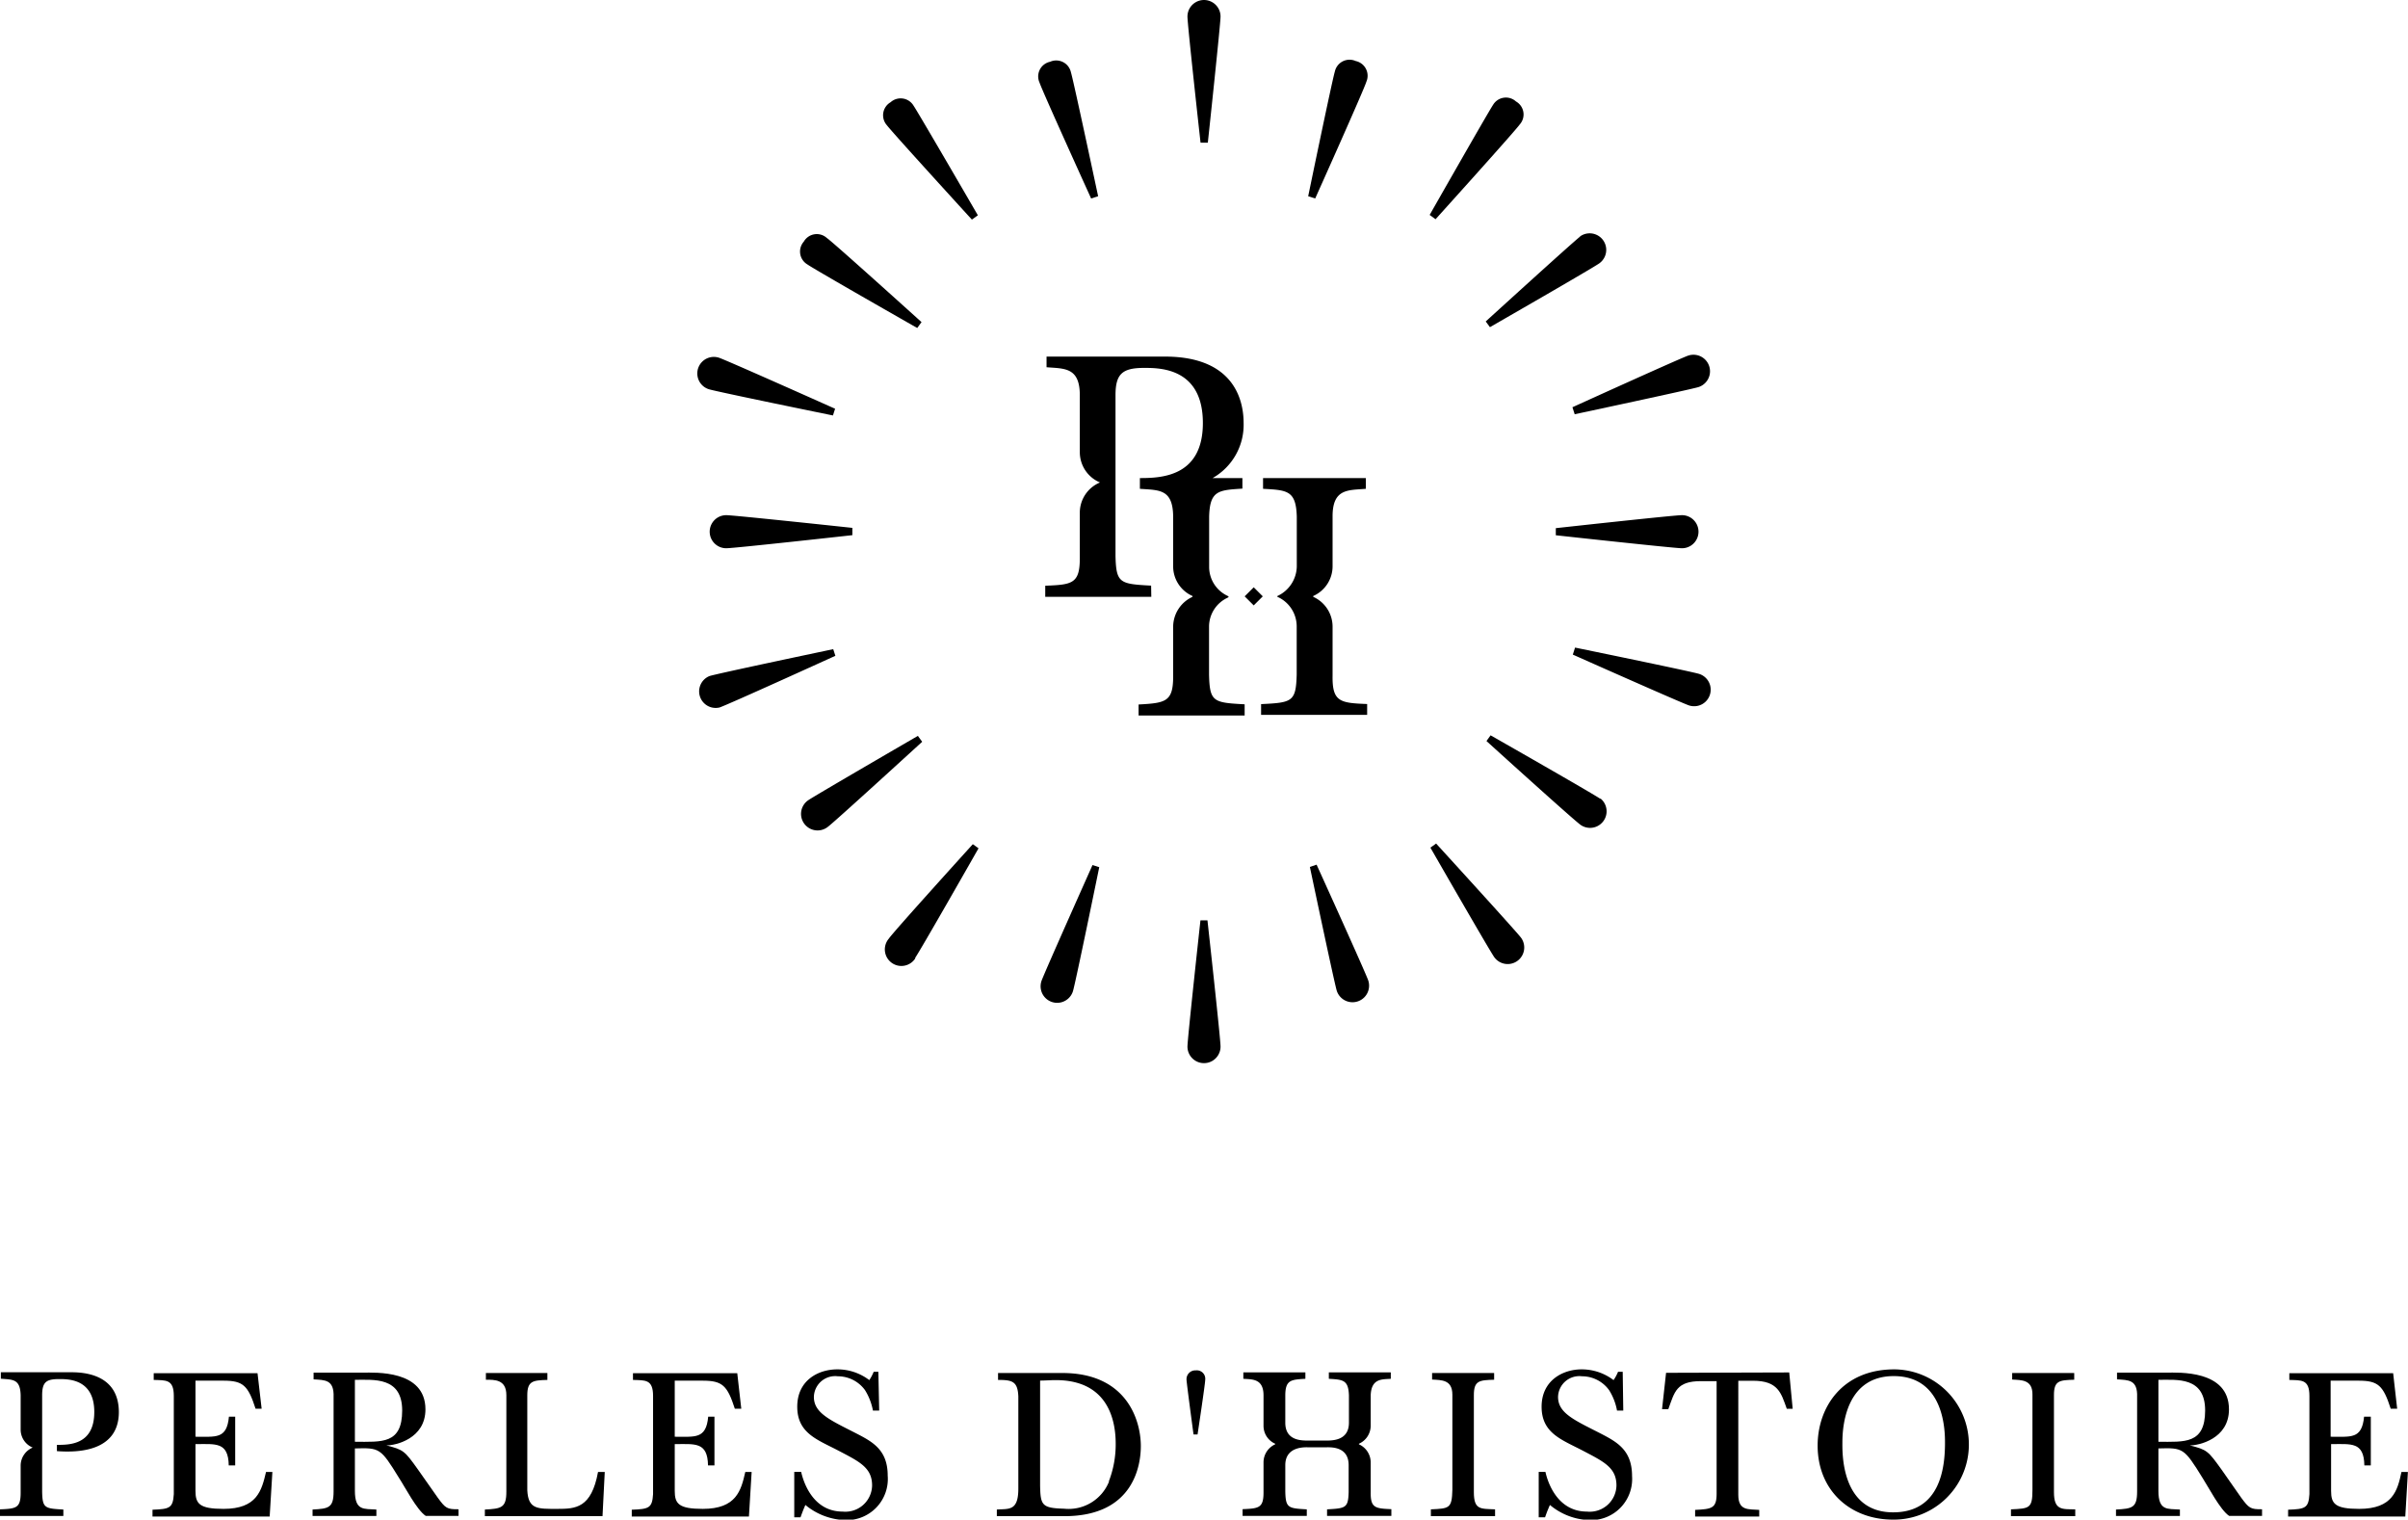 <svg xmlns="http://www.w3.org/2000/svg" viewBox="0 0 257.7 162.62"><g id="Calque_2" data-name="Calque 2"><g id="CLIENTS"><path d="M7.67,146.85H.09v.69c1.27.11,2.07,0,2.12,1.76V153a2.08,2.08,0,0,0,1.29,1.91,2.1,2.1,0,0,0-1.29,1.92v2.93c0,1.63-.49,1.69-2.21,1.76v.71H6.78v-.69c-2-.11-2.23-.15-2.27-1.89V149.32c0-1.44.45-1.74,1.83-1.74,1,0,3.75,0,3.75,3.52s-2.65,3.52-4,3.52v.67c2.22.17,6.63.06,6.63-4.19C12.7,147.53,9.81,146.85,7.67,146.85Z"/><path d="M23.92,161.47c-2.59,0-3-.56-3-1.93v-5c2.13,0,3.52-.28,3.56,2.28h.69V151.6h-.67c-.22,2.46-1.45,2.13-3.58,2.15v-6h3c2.11,0,2.63.53,3.43,3H28l-.44-3.8H16.45v.72c1.28.05,2.15-.1,2.15,1.71v10.51c-.09,1.51-.46,1.6-2.28,1.67v.73H28.86l.29-4.77h-.68C28,159.51,27.51,161.47,23.92,161.47Z"/><path d="M75.21,161.47c-2.59,0-3-.56-3-1.93v-5c2.13,0,3.52-.28,3.56,2.28h.69V151.6h-.67c-.22,2.46-1.45,2.13-3.58,2.15v-6h3c2.11,0,2.63.53,3.43,3h.69l-.43-3.8H67.74v.72c1.28.05,2.15-.1,2.15,1.71v10.51c-.09,1.51-.46,1.6-2.28,1.67v.73H80.15l.29-4.77h-.68C79.31,159.51,78.8,161.47,75.21,161.47Z"/><path d="M46.84,160.26l-2.11-3c-1.43-2-1.54-2.12-3.38-2.58,1,0,4.18-.72,4.18-3.86,0-4.25-5.42-3.93-6.68-3.93H33.56v.72c1.19.08,2.21,0,2.14,1.89v10.11c0,1.76-.54,1.84-2.25,1.93v.69h6.83v-.69c-1.32-.09-2.3.17-2.3-2V155c2.65-.07,2.74-.07,4.73,3.17.59.89,1.9,3.43,2.85,4.05h3.51v-.71C47.83,161.52,47.68,161.41,46.84,160.26Zm-8.86-6v-6.6c2,0,5.06-.35,5.06,3.28S40.84,154.29,38,154.29Z"/><path d="M239.84,160.26l-2.1-3c-1.44-2-1.54-2.12-3.39-2.58,1,0,4.19-.72,4.19-3.86,0-4.25-5.43-3.93-6.68-3.93h-5.3v.72c1.19.08,2.22,0,2.15,1.89v10.11c0,1.76-.54,1.84-2.26,1.93v.69h6.84v-.69c-1.32-.09-2.3.17-2.3-2V155c2.64-.07,2.73-.07,4.73,3.17.58.89,1.89,3.43,2.84,4.05h3.52v-.71C240.84,161.52,240.69,161.41,239.84,160.26Zm-8.85-6v-6.6c2,0,5-.35,5,3.28S233.75,154.29,231,154.29Z"/><path d="M59.65,161.47c-2.11,0-3.12.07-3.22-2V149.32c0-1.54.59-1.61,2.15-1.65v-.74H52v.72c.91,0,2.19-.05,2.19,1.65v10.33c0,1.73-.54,1.82-2.3,1.91v.71H64.48l.24-4.73H64C63.29,161.4,61.59,161.47,59.65,161.47Z"/><path d="M91.61,153.38c-2.75-1.41-4.51-2.15-4.51-3.89a2.28,2.28,0,0,1,2.56-2.21,3.6,3.6,0,0,1,2.91,1.48,6.32,6.32,0,0,1,.85,2.19h.67L94,146.8h-.5a4.57,4.57,0,0,1-.47.89,5.62,5.62,0,0,0-3.43-1.15c-2,0-4.28,1.15-4.28,4s2.18,3.53,4.41,4.7,3.6,1.81,3.6,3.72a2.86,2.86,0,0,1-3.15,2.8c-3.38,0-4.29-3.56-4.44-4.25H85v4.86h.67c.22-.59.24-.67.52-1.32a7,7,0,0,0,4.28,1.62A4.4,4.4,0,0,0,95,157.91C95,155.14,93.37,154.29,91.61,153.38Z"/><path d="M171.25,153.38c-2.76-1.41-4.51-2.15-4.51-3.89a2.28,2.28,0,0,1,2.56-2.21,3.58,3.58,0,0,1,2.9,1.48,6.13,6.13,0,0,1,.85,2.19h.67l-.06-4.15h-.5a4.56,4.56,0,0,1-.48.89,5.62,5.62,0,0,0-3.43-1.15c-1.95,0-4.27,1.15-4.27,4s2.18,3.53,4.41,4.7,3.6,1.81,3.6,3.72a2.86,2.86,0,0,1-3.15,2.8c-3.39,0-4.3-3.56-4.45-4.25h-.72v4.86h.68c.21-.59.24-.67.52-1.32a6.89,6.89,0,0,0,4.27,1.62,4.4,4.4,0,0,0,4.52-4.71C174.66,155.14,173,154.29,171.25,153.38Z"/><path d="M113.69,146.93h-6.88v.74c1.52,0,2.1.15,2.17,1.76,0,0,0,7.45,0,9.87s-1,2.15-2.3,2.24v.71h7.23c7.51,0,8.18-5.59,8.18-7.5C122.09,152,120.59,146.93,113.69,146.93Zm5,11.61a4.66,4.66,0,0,1-4.82,2.91c-2.39-.06-2.52-.39-2.56-2.49V147.74c.54,0,1.11-.05,1.67-.05,5.58,0,6.42,4.26,6.42,6.8A11,11,0,0,1,118.66,158.54Z"/><path d="M157.73,159.67V149.3c0-1.54.56-1.61,2.17-1.65v-.72h-6.64v.7c1,.06,2.17,0,2.17,1.62v10.18c-.05,2-.33,2-2.3,2.09v.73H160v-.73C158.43,161.45,157.73,161.59,157.73,159.67Z"/><path d="M178.3,146.91l-.43,3.89h.67c.67-1.83.84-3,3.5-3h1.67v12.06c0,1.57-.54,1.63-2.3,1.72v.71h6.86v-.71c-1.17-.09-2.24.11-2.24-1.61V147.76h1.58c2.68,0,3,1.3,3.61,3h.63l-.37-3.89Z"/><path d="M202.73,146.54c-5.56,0-8.21,4.05-8.21,8.16,0,4.75,3.43,7.92,8.08,7.92a8,8,0,1,0,.13-16.08Zm-.13,15.3c-5.66,0-5.43-6.57-5.43-7.51,0-2.3.67-7.07,5.49-7.07,5.49,0,5.49,6,5.49,7.14C208.15,157,207.68,161.84,202.6,161.84Z"/><path d="M219.81,159.67V149.3c0-1.54.56-1.61,2.17-1.65v-.72h-6.64v.7c1,.06,2.19,0,2.17,1.62v10.18c0,2-.33,2-2.3,2.09v.73h6.88v-.73C220.66,161.5,219.81,161.63,219.81,159.67Z"/><path d="M146.69,159.72v-3.24a2.13,2.13,0,0,0-1.26-1.92s0-.05,0-.06a2.12,2.12,0,0,0,1.26-1.91v-3.25c.05-1.87,1.26-1.72,2.15-1.79v-.69h-6.63v.69c1.52.09,2.09.12,2.15,1.76v2.94c0,1.91-1.76,1.91-2.46,1.91H140c-.75,0-2.45,0-2.45-1.91v-2.89c0-1.7.61-1.72,2.15-1.81v-.69h-6.64v.69c.9.07,2.17-.06,2.16,1.79v3.25a2.09,2.09,0,0,0,1.25,1.91s0,0,0,.06a2.12,2.12,0,0,0-1.25,1.92v3.24c0,1.65-.5,1.71-2.24,1.78v.72h6.87v-.7c-2-.11-2.26-.15-2.3-1.91v-2.82c0-2.06,2.18-1.91,2.45-1.91h1.87c.47,0,2.46-.15,2.46,1.91v2.89c-.05,1.69-.31,1.73-2.31,1.84v.7h6.88v-.72C147.19,161.43,146.67,161.37,146.69,159.72Z"/><path d="M252.47,161.47c-2.59,0-3-.56-3-1.93v-5c2.13,0,3.52-.28,3.56,2.28h.69V151.6H253c-.23,2.46-1.45,2.13-3.58,2.15v-6h3c2.1,0,2.63.53,3.43,3h.69l-.43-3.8H245v.72c1.27.05,2.15-.1,2.15,1.71v10.51c-.09,1.51-.46,1.6-2.28,1.67v.73h12.54l.28-4.77H257C256.58,159.51,256.07,161.47,252.47,161.47Z"/><path d="M127.73,153.51h.43s.82-5.41.82-5.86a.9.9,0,0,0-1-1,.94.94,0,0,0-1,1C127,148.1,127.73,153.51,127.73,153.51Z"/><path d="M180,55.13c-.89,0-13.5,1.39-13.5,1.39v.76s12.68,1.39,13.5,1.39a1.77,1.77,0,1,0,0-3.54Z"/><path d="M77.72,58.67c.89,0,13.5-1.4,13.5-1.4v-.78s-12.68-1.36-13.5-1.36a1.77,1.77,0,1,0,0,3.54Z"/><path d="M130.62,112c0-.89-1.4-13.51-1.4-13.51h-.75s-1.39,12.69-1.39,13.51a1.77,1.77,0,0,0,3.54,0Z"/><path d="M127.08,1.77c0,.89,1.4,13.5,1.4,13.5h.78s1.36-12.68,1.36-13.5a1.77,1.77,0,0,0-3.54,0Z"/><path d="M171.27,85.49c-.72-.52-11.75-6.8-11.75-6.8l-.44.61s9.45,8.57,10.11,9a1.77,1.77,0,0,0,2.08-2.86Z"/><path d="M86.41,28.3c.72.52,11.75,6.8,11.75,6.8l.46-.63s-9.46-8.55-10.13-9a1.6,1.6,0,0,0-2.47.39A1.6,1.6,0,0,0,86.41,28.3Z"/><path d="M97.92,102.53c.52-.71,6.8-11.75,6.8-11.75l-.61-.44s-8.57,9.45-9,10.12a1.77,1.77,0,1,0,2.86,2.07Z"/><path d="M159.78,11.23C159.26,12,153,23,153,23l.63.46s8.55-9.47,9-10.13a1.6,1.6,0,0,0-.39-2.47A1.6,1.6,0,0,0,159.78,11.23Z"/><path d="M146.43,104.93c-.28-.84-5.53-12.4-5.53-12.4l-.72.24s2.63,12.48,2.88,13.26a1.77,1.77,0,0,0,3.37-1.1Z"/><path d="M111.25,8.84c.27.85,5.52,12.4,5.52,12.4l.75-.24s-2.66-12.48-2.91-13.26a1.61,1.61,0,0,0-2.23-1.13A1.6,1.6,0,0,0,111.25,8.84Z"/><path d="M77,75.71c.85-.27,12.4-5.53,12.4-5.53l-.23-.71S76.7,72.09,75.92,72.35A1.77,1.77,0,0,0,77,75.71Z"/><path d="M180.68,38.05c-.85.28-12.4,5.53-12.4,5.53l.24.75s12.48-2.66,13.26-2.91a1.77,1.77,0,0,0-1.1-3.37Z"/><path d="M114.82,106.09c.27-.85,2.82-13.29,2.82-13.29l-.72-.23s-5.21,11.65-5.47,12.43a1.77,1.77,0,0,0,3.37,1.09Z"/><path d="M142.85,7.67C142.58,8.52,140,21,140,21l.75.24S146,9.54,146.22,8.76a1.61,1.61,0,0,0-1.14-2.23A1.61,1.61,0,0,0,142.85,7.67Z"/><path d="M75.85,41.65c.85.27,13.29,2.81,13.29,2.81l.23-.72s-11.65-5.21-12.43-5.46a1.77,1.77,0,1,0-1.09,3.37Z"/><path d="M181.85,72.12c-.85-.27-13.29-2.82-13.29-2.82l-.24.75s11.66,5.19,12.44,5.44a1.77,1.77,0,1,0,1.09-3.37Z"/><path d="M169.11,25.31C168.4,25.84,159,34.4,159,34.4l.45.61s11.06-6.35,11.72-6.84a1.77,1.77,0,1,0-2.09-2.86Z"/><path d="M88.6,88.48c.72-.53,10.09-9.1,10.09-9.1l-.46-.63s-11,6.38-11.71,6.87a1.77,1.77,0,1,0,2.08,2.86Z"/><path d="M162.78,100.35c-.53-.71-9.09-10.08-9.09-10.08l-.61.44s6.36,11.07,6.84,11.73a1.77,1.77,0,1,0,2.86-2.09Z"/><path d="M94.92,13.41c.53.72,9.09,10.09,9.09,10.09l.64-.46s-6.38-11-6.87-11.71a1.61,1.61,0,0,0-2.47-.39A1.61,1.61,0,0,0,94.92,13.41Z"/><path d="M138.78,55.29v5.34a3.56,3.56,0,0,1-2.07,3.15.06.06,0,0,0,0,.09A3.46,3.46,0,0,1,138.77,67v5.19c-.08,2.91-.47,3-3.81,3.16v1.15h11.35V75.34c-2.87-.11-3.74-.22-3.7-3V67.05a3.5,3.5,0,0,0-2.07-3.18,0,0,0,0,1,0-.09,3.48,3.48,0,0,0,2.07-3.15V55.25c0-3,1.7-2.78,3.56-2.94V51.16h-11v1.15C137.77,52.45,138.7,52.49,138.78,55.29Z"/><path d="M123.19,62.67c-3.34-.18-3.74-.25-3.81-3.16V42.29c0-2.29.74-2.92,3.07-2.92,1.68,0,6.28,0,6.28,5.9,0,5.74-4.44,5.89-6.74,5.89v1.15c2.06.15,3.52,0,3.56,2.94v5.38a3.46,3.46,0,0,0,2.07,3.15,0,0,0,0,1,0,.09,3.54,3.54,0,0,0-2.07,3.18v5.34c0,2.73-.83,2.84-3.7,3v1.18h11.35V75.37c-3.34-.18-3.74-.25-3.81-3.16V67A3.42,3.42,0,0,1,131.3,64l.17-.09a0,0,0,0,0,0-.09l-.17-.09a3.42,3.42,0,0,1-1.9-3.06V55.29c.07-2.8,1-2.84,3.56-3V51.16h-3.19a6.55,6.55,0,0,0,3.32-5.89c0-1.92-.62-7.11-8.42-7.11H112V39.3c1.93.15,3.56,0,3.56,3v6.13a3.51,3.51,0,0,0,2.16,3.2,3.5,3.5,0,0,0-2.16,3.2v4.91c0,2.73-.83,2.83-3.7,2.94v1.19h11.35Z"/><rect x="133.49" y="63.13" width="1.37" height="1.37" transform="translate(-5.83 113.57) rotate(-45)"/></g></g></svg>